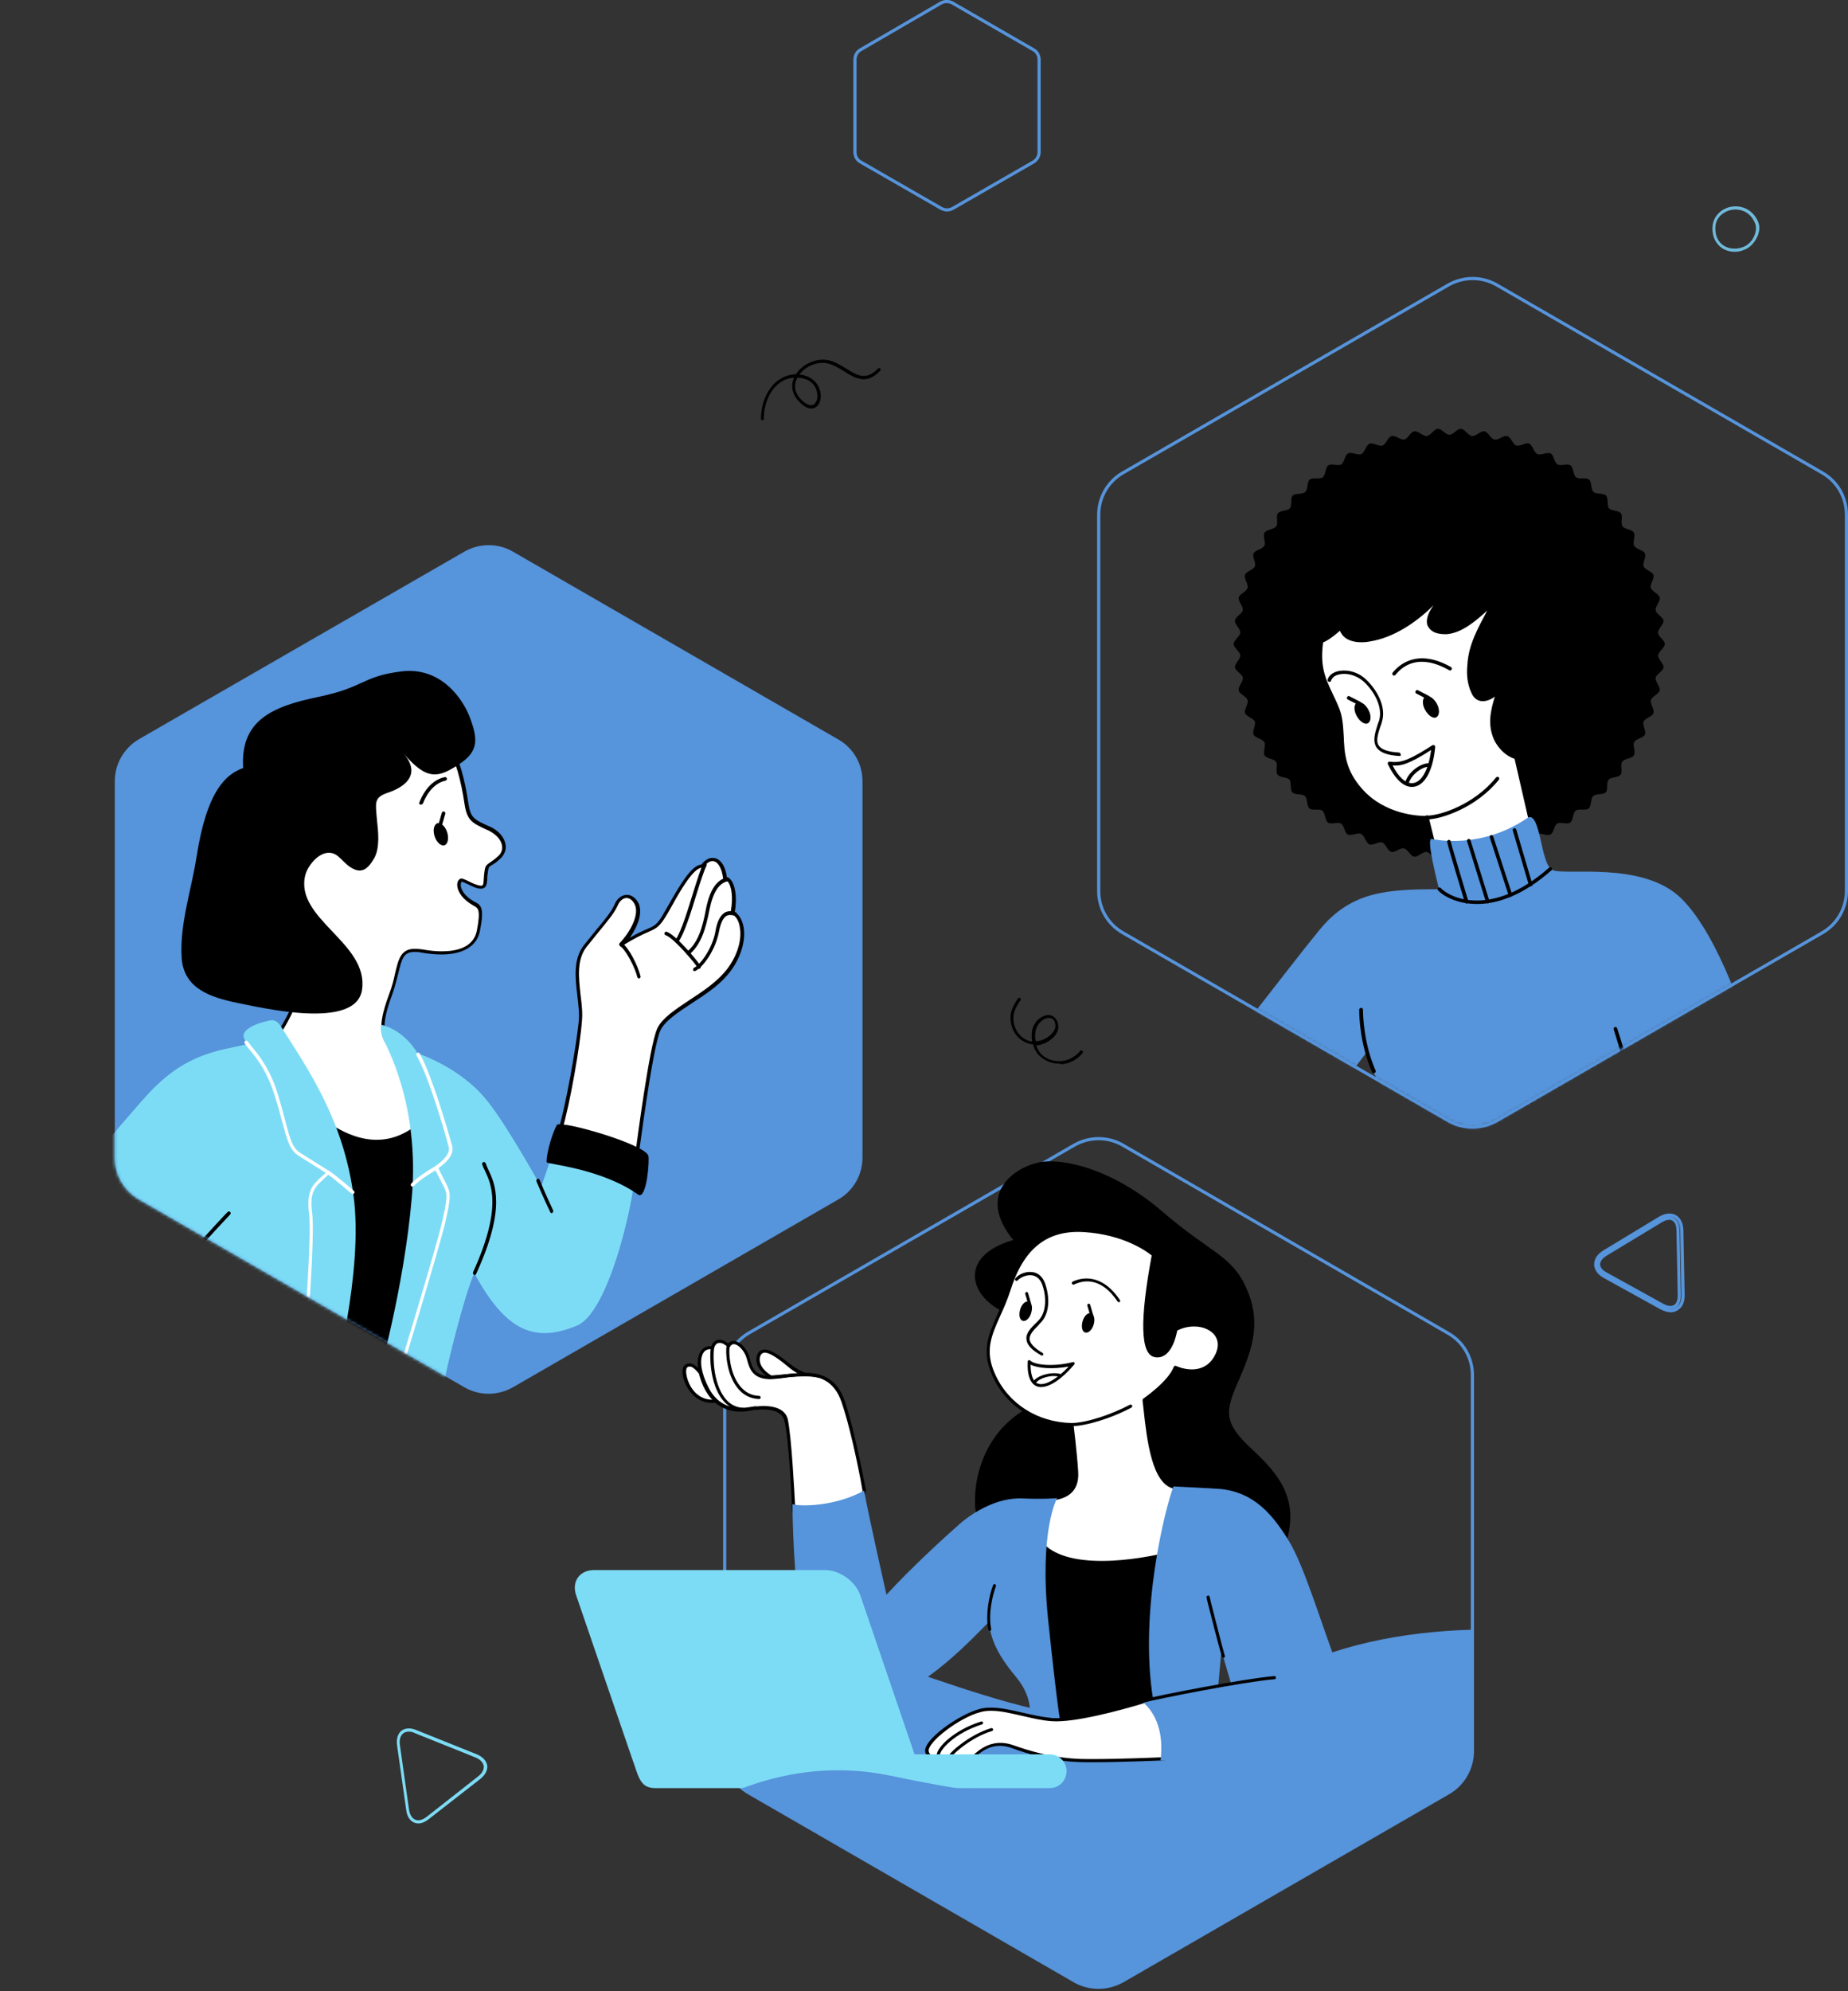 <svg width="586" height="631" viewBox="0 0 586 631" fill="none" xmlns="http://www.w3.org/2000/svg">
<rect x="0" y="0" width="586" height="631" fill="#333333" stroke="none"/>
<g clip-path="url(#clip0_11_8026)">
<path d="M404.6 531.6C365.6 554.3 335.3 545.8 286.7 528.8C267.6 522.1 247.3 522.4 229.8 525.2V555C229.8 560.5 232.7 565.5 237.4 568.2L340.7 627.8C345.4 630.5 351.2 630.5 356 627.8L459.3 568.2C464 565.5 466.9 560.4 466.9 555V516.5C444.8 517.1 422 521.5 404.6 531.6Z" fill="#5694DB"/>
<path d="M229.8 435.8V555C229.8 560.5 232.7 565.5 237.4 568.2L340.7 627.8C345.4 630.5 351.2 630.5 356 627.8L459.3 568.2C464 565.5 466.9 560.4 466.9 555V435.8C466.9 430.3 464 425.3 459.3 422.6L356 362.9C351.3 360.2 345.5 360.2 340.7 362.9L237.4 422.5C232.7 425.3 229.8 430.3 229.8 435.8Z" stroke="#5694DB" stroke-miterlimit="10"/>
<path d="M36.4 247.6V366.9C36.4 372.4 39.3 377.4 44 380.1L147.3 439.7C152 442.4 157.8 442.4 162.6 439.7L265.9 380.1C270.6 377.4 273.5 372.3 273.5 366.9V247.6C273.5 242.1 270.6 237.1 265.9 234.4L162.6 174.8C157.9 172.1 152.1 172.1 147.3 174.8L44 234.3C39.3 237.1 36.4 242.1 36.4 247.6Z" fill="#5694DB"/>
<path d="M335.8 337.1C333.3 337.1 331.1 336.1 329.3 334.3C328.5 333.4 327.9 332.3 327.6 331C326.3 330.9 325.1 330.4 324 329.7C322.1 328.4 320.8 326.2 320.5 323.8C320.1 320.8 321.2 318.9 322.8 316.4C323 316.2 323.3 316.1 323.5 316.3C323.7 316.5 323.8 316.8 323.6 317C322 319.4 321.1 321 321.4 323.7C321.7 325.9 322.8 327.8 324.5 329C325.4 329.6 326.3 330 327.3 330.1C327.1 328.9 327.1 327.6 327.3 326.5C327.8 324.4 329 322.8 331 322C332.2 321.5 333.4 321.6 334.3 322.4C335.3 323.2 335.8 324.7 335.5 326.3C335 328.4 332.6 330.4 330 331.1C329.5 331.2 329.1 331.3 328.6 331.3C328.9 332.3 329.4 333.2 330 333.9C331.6 335.6 333.8 336.4 336.2 336.3C338.7 336.2 340.9 335 342.5 333.1C342.7 332.9 343 332.8 343.2 333C343.4 333.2 343.5 333.5 343.3 333.7C341.6 335.9 339 337.2 336.3 337.3C336.1 337.1 336 337.1 335.8 337.1ZM332.5 322.6C332.2 322.6 331.8 322.7 331.5 322.8C329.5 323.7 328.7 325.4 328.4 326.6C328.2 327.7 328.2 328.9 328.4 330C328.9 330 329.3 329.9 329.8 329.8C332 329.3 334.1 327.5 334.6 325.8C334.8 324.6 334.5 323.5 333.8 322.9C333.4 322.7 333 322.6 332.5 322.6Z" fill="black"/>
<path d="M241.8 133.2C241.5 133.2 241.3 133 241.3 132.7C241.3 128.4 242.9 124.2 245.6 121.5C247.5 119.7 249.8 118.7 252.4 118.6C254.4 115.4 258.7 113.5 262.4 114.1C264.6 114.5 266.5 115.7 268.3 116.8C271.7 118.9 274.6 120.8 278.4 116.8C278.6 116.6 278.9 116.6 279.1 116.8C279.3 117 279.3 117.3 279.1 117.5C274.8 122.1 271.2 119.9 267.7 117.7C265.9 116.6 264.1 115.5 262.1 115.1C259 114.6 255.4 116.1 253.5 118.7C257.5 119.1 259.5 121.6 260.1 124C260.6 126.2 260 128.3 258.6 129.1C257.8 129.6 256 130 253.5 127.4C251.2 125.1 250.6 122.3 251.8 119.7C249.7 119.8 247.8 120.7 246.2 122.2C243.7 124.6 242.2 128.6 242.2 132.6C242.3 132.9 242 133.2 241.8 133.2ZM252.9 119.7C252.9 119.7 252.9 119.8 252.8 119.8C251.6 122.2 252 124.6 254.1 126.7C255.6 128.2 257.1 128.8 258 128.2C259 127.6 259.5 125.9 259 124.2C258.9 123.2 257.8 119.9 252.9 119.7Z" fill="black"/>
<path d="M550.1 79.8C546.6 79.8 543.9 77.6 543.2 74.3C542.6 71.3 543.5 69.3 544.5 68.1C545.9 66.4 548 65.4 550.3 65.4C553.5 65.4 556.2 67.2 557.5 70.3C558.1 71.7 558 73.4 557.2 75.1C556.3 77 554.8 78.6 553 79.2C552.1 79.6 551.1 79.8 550.1 79.8ZM550.3 66.4C548.3 66.4 546.4 67.3 545.2 68.7C544 70.1 543.7 72 544.1 74.1C544.7 77 547 78.8 550.1 78.8C551 78.8 551.9 78.6 552.7 78.3C554.2 77.8 555.6 76.4 556.3 74.7C556.9 73.3 557 71.8 556.5 70.7C555.4 68 553.1 66.4 550.3 66.4Z" fill="#70BADB"/>
<path d="M132.7 577.9C130.7 577.9 129.1 576.3 128.8 573.6L125.9 553.1C125.7 551.4 126 550 126.8 549C127.9 547.7 129.9 547.4 132 548.3L151.2 556C153.1 556.8 154.2 558 154.5 559.5C154.7 561 153.9 562.5 152.3 563.8L136 576.5C134.9 577.4 133.7 577.9 132.7 577.9ZM129.6 548.8C128.7 548.8 128 549.1 127.5 549.7C126.9 550.4 126.6 551.6 126.8 553L129.7 573.5C130 575.6 131.1 576.9 132.6 576.9C133.5 576.9 134.4 576.5 135.3 575.8L151.6 563C152.9 562 153.5 560.8 153.4 559.7C153.2 558.6 152.3 557.6 150.8 557L131.6 549.3C130.9 548.9 130.2 548.8 129.6 548.8Z" fill="#7DDCF5"/>
<path d="M529.8 415.4C528.9 415.4 527.9 415.1 526.9 414.6L508.8 404.6C507 403.6 506 402.2 506 400.7C506 399.2 506.9 397.8 508.7 396.7L526.4 386C527.4 385.4 528.4 385.1 529.4 385.1C531.7 385.1 533.2 387 533.3 389.8L533.7 410.5C533.7 412.1 533.3 413.5 532.4 414.3C531.7 415 530.8 415.4 529.8 415.4ZM529.3 386.1C528.5 386.1 527.7 386.4 526.8 386.9L509.1 397.6C507.7 398.5 506.9 399.6 506.9 400.7C506.9 401.8 507.7 402.9 509.2 403.7L527.3 413.7C529 414.6 530.6 414.6 531.5 413.7C532.2 413 532.5 411.9 532.5 410.6L532.1 389.9C532.1 387.6 531 386.1 529.3 386.1Z" stroke="#5694DB" stroke-miterlimit="10"/>
<path d="M348.4 163.1V282.4C348.4 287.9 351.3 292.9 356 295.6L459.3 355.2C464 357.9 469.8 357.9 474.6 355.2L577.9 295.6C582.6 292.9 585.5 287.8 585.5 282.4V163.1C585.5 157.6 582.6 152.6 577.9 149.9L474.6 90.3C469.9 87.6 464.1 87.6 459.3 90.3L356 149.9C351.3 152.6 348.4 157.7 348.4 163.1Z" stroke="#5694DB" stroke-miterlimit="10"/>
<mask id="mask0_11_8026" style="mask-type:luminance" maskUnits="userSpaceOnUse" x="348" y="88" width="238" height="270">
<path d="M348.4 163.1V282.4C348.4 287.9 351.3 292.9 356 295.6L459.3 355.2C464 357.9 469.8 357.9 474.6 355.2L577.9 295.6C582.6 292.9 585.5 287.8 585.5 282.4V163.1C585.5 157.6 582.6 152.6 577.9 149.9L474.6 90.3C469.9 87.6 464.1 87.6 459.3 90.3L356 149.9C351.3 152.6 348.4 157.7 348.4 163.1Z" fill="white"/>
</mask>
<g mask="url(#mask0_11_8026)">
<path d="M527.9 204.1C527.9 205.3 525.9 206.5 525.8 207.7C525.7 208.9 527.6 210.3 527.5 211.5C527.4 212.7 525.2 213.7 525 214.8C524.8 216 526.5 217.6 526.3 218.8C526 220 523.8 220.7 523.5 221.9C523.2 223.1 524.7 224.8 524.3 226C523.9 227.2 521.6 227.6 521.2 228.7C520.7 229.8 522.1 231.7 521.6 232.8C521.1 233.9 518.8 234.1 518.2 235.2C517.6 236.3 518.8 238.3 518.1 239.4C517.5 240.4 515.1 240.4 514.4 241.4C513.7 242.4 514.6 244.6 513.9 245.5C513.2 246.5 510.8 246.2 510.1 247.1C509.3 248 510 250.3 509.2 251.1C508.4 252 506.1 251.4 505.2 252.3C504.3 253.1 504.7 255.4 503.8 256.2C502.9 257 500.7 256.2 499.7 256.9C498.7 257.6 498.9 260 497.9 260.7C496.9 261.4 494.8 260.4 493.8 261C492.8 261.6 492.7 264 491.6 264.5C490.5 265.1 488.6 263.8 487.4 264.3C486.3 264.8 486 267.1 484.8 267.6C483.7 268 481.8 266.6 480.7 267C479.6 267.4 479 269.7 477.8 270C476.6 270.3 475 268.7 473.8 268.9C472.6 269.2 471.8 271.4 470.6 271.5C469.4 271.7 467.9 269.9 466.7 270C465.5 270.1 464.4 272.2 463.2 272.3C462 272.4 460.7 270.4 459.5 270.4C458.3 270.4 457 272.4 455.8 272.3C454.6 272.2 453.5 270.1 452.3 270C451.1 269.9 449.6 271.7 448.4 271.5C447.2 271.3 446.4 269.1 445.2 268.9C444 268.6 442.3 270.3 441.2 270C440 269.7 439.4 267.4 438.3 267C437.1 266.6 435.3 268.1 434.2 267.6C433.1 267.1 432.7 264.8 431.6 264.3C430.5 263.8 428.5 265 427.4 264.5C426.3 263.9 426.3 261.6 425.2 261C424.2 260.4 422.1 261.4 421.1 260.7C420.1 260 420.3 257.7 419.3 256.9C418.3 256.2 416.1 257 415.2 256.2C414.3 255.4 414.7 253.1 413.8 252.3C412.9 251.5 410.6 252 409.8 251.1C409 250.2 409.6 248 408.9 247.1C408.1 246.2 405.8 246.5 405.1 245.5C404.4 244.5 405.3 242.4 404.6 241.4C403.9 240.4 401.6 240.5 401 239.4C400.4 238.4 401.5 236.3 400.9 235.2C400.3 234.1 398 233.9 397.5 232.8C397 231.7 398.3 229.8 397.9 228.7C397.5 227.6 395.2 227.1 394.8 226C394.4 224.9 396 223.1 395.6 221.9C395.3 220.7 393 220 392.8 218.8C392.5 217.6 394.3 216 394.1 214.8C393.9 213.6 391.8 212.7 391.6 211.5C391.5 210.3 393.4 208.9 393.3 207.7C393.2 206.5 391.2 205.3 391.2 204.1C391.2 202.9 393.2 201.7 393.3 200.5C393.4 199.3 391.5 197.9 391.6 196.7C391.7 195.5 393.9 194.5 394.1 193.4C394.3 192.2 392.6 190.6 392.8 189.4C393.1 188.2 395.3 187.5 395.6 186.3C395.9 185.1 394.4 183.4 394.8 182.2C395.2 181 397.5 180.6 397.9 179.5C398.4 178.4 397 176.5 397.5 175.4C398 174.3 400.3 174.1 400.9 173C401.5 171.9 400.3 169.9 401 168.8C401.6 167.8 404 167.8 404.7 166.8C405.4 165.8 404.5 163.6 405.2 162.7C405.9 161.7 408.3 162 409 161.1C409.8 160.2 409.1 157.9 409.9 157.1C410.7 156.2 413 156.8 413.9 155.9C414.8 155.1 414.4 152.8 415.3 152C416.2 151.2 418.4 152 419.4 151.3C420.4 150.6 420.2 148.2 421.2 147.5C422.2 146.8 424.3 147.8 425.3 147.2C426.3 146.6 426.4 144.2 427.5 143.7C428.6 143.1 430.5 144.4 431.7 143.9C432.8 143.4 433.1 141.1 434.3 140.6C435.4 140.2 437.3 141.6 438.4 141.2C439.5 140.8 440.1 138.5 441.3 138.2C442.5 137.9 444.1 139.5 445.3 139.3C446.5 139 447.3 136.8 448.5 136.7C449.7 136.5 451.2 138.3 452.4 138.2C453.6 138.1 454.7 136 455.9 135.9C457.1 135.8 458.4 137.8 459.6 137.8C460.8 137.8 462.1 135.8 463.3 135.9C464.5 136 465.6 138.1 466.8 138.2C468 138.3 469.5 136.5 470.7 136.7C471.9 136.9 472.7 139.1 473.9 139.3C475.1 139.6 476.8 137.9 477.9 138.2C479.1 138.5 479.7 140.8 480.8 141.2C482 141.6 483.8 140.1 484.9 140.6C486 141.1 486.4 143.4 487.5 143.9C488.6 144.4 490.6 143.2 491.7 143.7C492.8 144.3 492.8 146.6 493.9 147.2C494.9 147.8 497 146.8 498 147.5C499 148.2 498.8 150.5 499.8 151.3C500.8 152 503 151.2 503.9 152C504.8 152.8 504.4 155.1 505.3 155.9C506.2 156.7 508.5 156.2 509.3 157.1C510.1 158 509.5 160.2 510.2 161.1C511 162 513.3 161.7 514 162.7C514.7 163.7 513.8 165.8 514.5 166.8C515.2 167.8 517.5 167.7 518.1 168.8C518.7 169.8 517.6 171.9 518.2 173C518.8 174.1 521.1 174.3 521.6 175.4C522.1 176.5 520.8 178.4 521.2 179.5C521.6 180.6 523.9 181.1 524.3 182.2C524.7 183.3 523.1 185.1 523.5 186.3C523.8 187.5 526.1 188.2 526.3 189.4C526.6 190.6 524.8 192.2 525 193.4C525.2 194.6 527.3 195.5 527.5 196.7C527.6 197.9 525.7 199.3 525.8 200.5C525.8 201.8 527.9 202.9 527.9 204.1Z" fill="black"/>
<path d="M419.2 201.7C417.3 213 420.7 216.3 424 224.2C427.3 232.1 422.7 240.5 431.6 250.4C439.9 259.6 452.4 259.1 452.4 259.1L455.9 273.5L486.5 265.6L479.8 236.7C479.8 236.7 486.1 233.3 484.2 221C482.3 208.7 482.1 178.3 452.3 182.9C422.5 187.3 421.9 192.7 419.2 201.7Z" fill="white"/>
<path d="M455.9 274C455.8 274 455.7 274 455.6 273.9C455.5 273.8 455.4 273.7 455.3 273.5L451.9 259.6C449.7 259.6 438.7 259.2 431.1 250.8C425.4 244.4 425.1 238.6 424.9 233.4C424.8 230.3 424.6 227.4 423.4 224.5C422.8 223 422.1 221.6 421.5 220.3C419 215 417 210.9 418.6 201.7L418.9 200.7C421.5 192 423.1 186.7 452.2 182.2C454.2 181.9 456.2 181.7 458.1 181.7C480 181.7 482.7 203.5 484.2 216.5C484.4 218.1 484.6 219.5 484.8 220.8C486.5 231.7 481.9 235.9 480.5 236.9L487.1 265.4C487.2 265.7 487 266 486.7 266.1L456 274H455.9ZM452.4 258.4C452.7 258.4 452.9 258.6 453 258.8L456.4 272.6L485.9 265L479.4 236.7C479.3 236.4 479.5 236.2 479.7 236.1C479.8 236.1 485.6 232.7 483.8 221C483.6 219.7 483.4 218.3 483.2 216.7C481.7 204 479.1 182.9 458.2 182.9C456.4 182.9 454.5 183.1 452.5 183.4C424.1 187.8 422.6 192.8 420.1 201.1L419.8 202C418.3 210.8 420.1 214.6 422.6 219.9C423.2 221.2 423.9 222.6 424.5 224.1C425.8 227.1 425.9 230.2 426.1 233.4C426.3 238.6 426.6 244.1 432 250.1C439.2 258.2 449.9 258.6 451.9 258.6C452.5 258.5 452.3 258.4 452.4 258.4Z" fill="black"/>
<path d="M491.3 210.4C490.3 204.1 489 198.2 485.7 192.6C483.7 189.1 481.9 185.6 478.5 183.3C469 176.8 456.2 177.2 445.4 179.5C436.8 181.3 427.2 184.3 420.6 190.3C418.4 192.3 409.4 201.2 415.2 203.8C418.6 205.3 422.3 202.1 424.9 199.9C425 200.2 425.2 200.6 425.5 201C427.2 203.6 431.5 203.9 434.4 203.3C441.9 202.1 449.1 197.3 454.6 191.8C453.4 193.5 452 195.8 452.6 198.1C453.8 200.7 456.3 201 458.6 201C463.5 200.7 468.1 196.7 471.6 193.5C468.7 199 465.6 204.4 465.3 210.8C465 213.7 465.3 216.8 466.5 219.4C467.9 222.9 471.1 222.9 474 220.8C472.6 225.4 471.7 229.7 473.7 234.3C474.9 237 478.7 241.7 484 240.7C488.2 239.9 489 230 490.5 226.6C493.3 220.2 492.5 217.4 491.3 210.4Z" fill="black"/>
<path d="M443.8 239.6C440 239.4 437.6 238.5 436.5 236.9C435.2 234.9 436 232.3 436.8 229.8C437 229.3 437.1 228.8 437.3 228.4C438.6 224.1 435.7 219 432.4 216C429.8 213.7 426.6 213.2 424.4 213.8C423.2 214.1 422.4 214.8 422.1 215.7C422 216 421.7 216.2 421.4 216.1C421.1 216 420.9 215.7 421 215.4C421.3 214.2 422.5 213.2 424 212.8C426.4 212.1 430.2 212.6 433 215.2C436.6 218.5 439.7 224 438.2 228.8C438.1 229.3 437.9 229.8 437.7 230.3C437 232.5 436.2 234.8 437.2 236.3C438.1 237.6 440.2 238.3 443.6 238.5C443.9 238.5 444.2 238.8 444.1 239.1C444.4 239.3 444.1 239.6 443.8 239.6Z" fill="black"/>
<path d="M442.1 214.1C442 214.1 441.8 214.1 441.7 214C441.5 213.8 441.4 213.4 441.6 213.2C443.6 210.7 449.4 205.4 460.1 211.4C460.4 211.6 460.5 211.9 460.3 212.2C460.1 212.5 459.8 212.6 459.5 212.4C450 207 444.8 211 442.5 213.9C442.4 214 442.2 214.1 442.1 214.1Z" fill="black"/>
<path d="M455.6 223C456.6 224.8 456.5 226.7 455.5 227.3C454.5 227.9 452.9 226.8 451.9 225C450.9 223.2 451 221.3 452 220.7C453 220.2 454.6 221.2 455.6 223Z" fill="black"/>
<path d="M452.7 221.6C452.6 221.6 452.5 221.6 452.4 221.5L449.1 219.8C448.8 219.7 448.7 219.3 448.9 219C449.1 218.7 449.4 218.6 449.7 218.8L453 220.5C453.3 220.6 453.4 221 453.2 221.3C453.1 221.5 452.9 221.6 452.7 221.6Z" fill="black"/>
<path d="M433.9 224.9C434.9 226.7 434.8 228.6 433.8 229.2C432.8 229.8 431.2 228.7 430.2 226.9C429.2 225.1 429.3 223.2 430.3 222.6C431.3 222.1 432.9 223.1 433.9 224.9Z" fill="black"/>
<path d="M431 223.5C430.9 223.5 430.8 223.5 430.7 223.4L427.4 221.7C427.1 221.6 427 221.2 427.2 220.9C427.3 220.6 427.7 220.5 428 220.7L431.3 222.4C431.6 222.5 431.7 222.9 431.5 223.2C431.4 223.4 431.2 223.5 431 223.5Z" fill="black"/>
<path d="M447.7 249.4C445 249.4 442.3 246.8 440.1 242.2C440 242 440 241.8 440.2 241.6C440.3 241.4 440.5 241.3 440.7 241.4C441.3 241.5 441.9 241.5 442.5 241.5C444.7 241.5 447.4 240.6 454.2 236.2C454.4 236.1 454.6 236.1 454.8 236.2C455 236.3 455.1 236.5 455.1 236.7C454.4 244.5 451.6 249.4 447.7 249.4ZM441.6 242.6C443.4 246.2 445.6 248.2 447.7 248.2C450.7 248.2 453 244.1 453.8 237.7C446.6 242.3 444.2 242.8 441.6 242.6Z" fill="black"/>
<path d="M446.1 248.9C446.1 248.9 446 248.9 445.9 248.9C445.6 248.8 445.4 248.5 445.5 248.2C446.5 244.5 450.7 241.7 453.4 241.9C453.7 241.9 454 242.2 453.9 242.5C453.9 242.8 453.6 243.1 453.3 243C451 242.9 447.5 245.4 446.6 248.5C446.6 248.7 446.4 248.9 446.1 248.9Z" fill="black"/>
<path d="M376.8 346.8C382.3 341.5 408.4 306.9 418.5 294.6C428.7 282.2 440.4 281.9 456.3 281.8C452.4 266.1 453.4 265.7 454.2 265.9C455 266.1 469.9 269.3 484.7 259C488.6 257.9 488.5 273.7 492.2 275.7C496 277.7 521 272.6 533.3 284.9C545.7 297.3 554.3 326.5 554.3 326.5C547.6 337.3 501.9 371.2 444.5 355.6C443.4 350.8 435.6 343.2 433.2 333.7C423.5 346.4 416.6 355.7 416.6 355.7C416.6 355.7 386.1 353.7 376.8 346.8Z" fill="#5694DB"/>
<path d="M468.4 286.5C462.1 286.5 457.7 284 456 282.2C455.8 282 455.8 281.6 456 281.4C456.2 281.2 456.6 281.2 456.8 281.4C460 284.8 473.3 290.8 491.2 275C491.4 274.8 491.8 274.8 492 275C492.2 275.2 492.2 275.6 492 275.8C482.7 284 474.6 286.5 468.4 286.5Z" fill="black"/>
<path d="M465.1 286.4C464.9 286.4 464.6 286.2 464.5 286C464.3 285.3 459.4 269.2 458.9 266.9C458.8 266.6 459 266.3 459.3 266.2C459.6 266.1 459.9 266.3 460 266.6C460.5 268.8 465.6 285.5 465.6 285.6C465.7 285.9 465.5 286.2 465.2 286.3C465.2 286.4 465.1 286.4 465.1 286.4Z" fill="black"/>
<path d="M471.8 286.3C471.6 286.3 471.3 286.1 471.2 285.9L465.2 266.6C465.1 266.3 465.3 266 465.6 265.9C465.9 265.8 466.2 266 466.3 266.3L472.3 285.6C472.4 285.9 472.2 286.2 471.9 286.3C472 286.3 471.9 286.3 471.8 286.3Z" fill="black"/>
<path d="M478.9 284.2C478.7 284.2 478.4 284 478.4 283.8L472.4 265.4C472.3 265.1 472.5 264.8 472.8 264.7C473.1 264.6 473.4 264.8 473.5 265.1L479.5 283.5C479.6 283.8 479.4 284.1 479.1 284.2C479.1 284.2 479 284.2 478.9 284.2Z" fill="black"/>
<path d="M485.4 280.9C485.2 280.9 484.9 280.7 484.8 280.5L479.7 263.2C479.6 262.9 479.8 262.6 480.1 262.5C480.4 262.4 480.7 262.6 480.8 262.9L485.9 280.2C486 280.5 485.8 280.8 485.5 280.9C485.5 280.9 485.5 280.9 485.4 280.9Z" fill="black"/>
<path d="M452.5 259.7C452.4 259.7 452.4 259.7 452.3 259.7C452 259.7 451.7 259.4 451.7 259.1C451.7 258.8 451.9 258.5 452.3 258.5C456.4 258.6 467.4 255.1 474.4 246.4C474.6 246.2 475 246.1 475.2 246.3C475.4 246.5 475.5 246.9 475.3 247.1C468.2 256 456.9 259.7 452.5 259.7Z" fill="black"/>
<path d="M435.6 340.1C435.4 340.1 435.2 340 435.1 339.8C431.3 331.1 431 322.5 431 320C431 319.7 431.3 319.4 431.6 319.4C431.9 319.4 432.2 319.7 432.2 320C432.2 321.7 432.4 330.6 436.2 339.3C436.3 339.6 436.2 339.9 435.9 340.1C435.8 340.1 435.7 340.1 435.6 340.1Z" fill="black"/>
<path d="M519.6 351C519.4 351 519.1 350.8 519 350.6C518.9 350.4 513.8 332.9 511.7 326.2C511.6 325.9 511.8 325.6 512.1 325.5C512.4 325.4 512.7 325.6 512.8 325.9C515 332.6 520.1 350.1 520.2 350.3C520.3 350.6 520.1 350.9 519.8 351C519.7 351 519.6 351 519.6 351Z" fill="black"/>
</g>
<path d="M271.1 18.9V48.2C271.1 49.5 271.8 50.8 273 51.4L298.4 66C299.6 66.7 301 66.7 302.2 66L327.6 51.4C328.8 50.7 329.5 49.5 329.5 48.2V18.9C329.5 17.6 328.8 16.3 327.6 15.7L302.1 1C300.9 0.3 299.5 0.3 298.3 1L273 15.7C271.8 16.3 271.1 17.6 271.1 18.9Z" stroke="#5694DB" stroke-miterlimit="10"/>
<path d="M318.2 415.8C306.7 410.2 304.5 397.8 321.3 393C309.5 378.5 321.4 370.1 329.4 368.4C337.4 366.8 353.3 370.8 368.6 384C383.9 397.2 390.6 397.8 395.2 408.2C399.8 418.5 397.6 426.5 393 437C388.4 447.4 387.8 450.7 396.8 459.1C405.8 467.5 413.1 475.9 406.8 491.8C400.6 507.7 325.9 501.8 322.4 491C318.9 480.1 327.3 440.4 327.3 440.4L318.2 415.8Z" fill="black"/>
<path d="M309.7 480.8C307.9 473.1 310 455.3 325.4 446.5C336.7 440.1 342.6 449.1 342.6 449.1L344.4 478.8C344.4 478.8 313.5 480.9 309.7 480.8Z" fill="black"/>
<path d="M222.8 436.2C221.4 434.3 219.4 431.7 217.5 433.1C215.6 434.5 218.6 445.5 227.1 444.1C225 440.8 222.8 436.2 222.8 436.2Z" fill="white"/>
<path d="M225.7 444.6C220.9 444.6 218 440.7 216.9 437.4C216.3 435.7 216.1 433.4 217.2 432.6C217.6 432.3 218.1 432.1 218.6 432.1C220.3 432.1 221.8 433.9 223.2 435.8C223.3 435.9 225.4 440.5 227.6 443.7C227.7 443.8 227.7 444 227.6 444.2C227.5 444.4 227.4 444.5 227.2 444.5C226.7 444.6 226.2 444.6 225.7 444.6ZM218.7 433.1C218.4 433.1 218.1 433.2 217.9 433.4C217.5 433.7 217.4 435.1 218 437.1C219 440.3 221.6 443.6 225.8 443.6C226 443.6 226.2 443.6 226.4 443.6C224.4 440.4 222.5 436.4 222.5 436.3C221.7 435.5 220.1 433.1 218.7 433.1Z" fill="black"/>
<path d="M246.8 437.4C242.2 435.9 239.2 432.2 240.7 429.3C242.2 426.3 247.1 430.3 250.5 433C253.9 435.7 257.1 436.3 257.1 436.3C257.1 436.3 252.1 438.7 246.8 437.4Z" fill="white"/>
<path d="M250.1 438.3C248.9 438.3 247.8 438.2 246.7 437.9C243.6 436.9 241.1 434.9 240.2 432.7C239.7 431.4 239.7 430.1 240.3 429C240.7 428.1 241.5 427.7 242.5 427.7C244.8 427.7 248.1 430.4 250.8 432.5C254.1 435.1 257.3 435.7 257.3 435.7C257.5 435.7 257.7 435.9 257.7 436.1C257.7 436.3 257.6 436.5 257.4 436.6C257.3 436.7 254.1 438.3 250.1 438.3ZM242.5 428.7C241.9 428.7 241.5 429 241.2 429.5C240.8 430.4 240.8 431.3 241.2 432.4C242 434.3 244.2 436.1 247 437C248 437.2 249 437.4 250.1 437.4C252.4 437.4 254.4 436.8 255.6 436.4C254.3 436 252.3 435.1 250.2 433.4C247.7 431.3 244.4 428.7 242.5 428.7Z" fill="black"/>
<path d="M251.7 479C251.3 471 250.4 455.1 249.2 450.1C247.9 445 240 446.5 239.4 446.3C238.9 446.1 229 449.9 224.1 440C219.2 430.1 223.1 426.4 225.9 427.4C226.9 424.1 229.6 425.1 231.1 426.7C232.5 423.9 236.4 426.8 237.3 430.5C238.3 434.2 239.2 437.4 246.8 436.5C254.4 435.5 263.8 433.4 267.4 444.4C271.1 455.4 274 472.5 274 472.5C274 472.5 272.5 483.2 251.7 479Z" fill="white"/>
<path d="M260.4 480.5C257.8 480.5 254.8 480.2 251.6 479.5C251.4 479.5 251.2 479.3 251.2 479C251 473.6 250.1 455.6 248.7 450.2C248.1 447.9 245.8 446.7 241.9 446.7C241.3 446.7 240.7 446.7 240.3 446.8C239.8 446.8 239.5 446.8 239.4 446.8C239.3 446.8 239.1 446.9 238.8 446.9C238 447.1 236.5 447.4 234.8 447.4C229.8 447.4 226 444.9 223.6 440.2C220.2 433.3 221.2 429.9 222.1 428.4C222.9 427.1 224.2 426.5 225.5 426.7C226.2 424.9 227.4 424.6 228.1 424.6C229 424.6 230 425 230.9 425.8C231.3 425.3 231.9 425 232.6 425C234.6 425 237 427.5 237.7 430.3C238.5 433.4 239.2 436.1 244.3 436.1C245 436.1 245.8 436 246.7 435.9C247.3 435.8 247.8 435.8 248.4 435.7C250.6 435.4 252.9 435.1 255.2 435.1C259.3 435.1 265.2 436 267.9 444.1C271.5 455 274.5 472.1 274.6 472.3C274.6 472.3 274.6 472.4 274.6 472.5C274.5 472.5 273.3 480.5 260.4 480.5ZM252.2 478.6C255.2 479.2 258 479.5 260.4 479.5C271.8 479.5 273.4 473.1 273.5 472.4C273.3 471.1 270.4 454.9 266.9 444.5C264.4 437.1 259.3 436.1 255.2 436.1C253 436.1 250.7 436.4 248.5 436.7C247.9 436.8 247.4 436.9 246.8 436.9C245.9 437 245 437.1 244.3 437.1C238.5 437.1 237.6 433.6 236.8 430.6C236.1 428 234 426 232.7 426C232.2 426 231.8 426.3 231.5 426.8C231.4 427 231.3 427.1 231.1 427.1C230.9 427.1 230.8 427.1 230.7 426.9C229.9 426.1 229 425.6 228.2 425.6C227.3 425.6 226.7 426.2 226.4 427.4C226.4 427.5 226.3 427.6 226.1 427.7C226 427.8 225.8 427.8 225.7 427.7C224.7 427.4 223.6 427.8 223 428.8C222.4 429.8 221.3 432.9 224.6 439.6C226.8 444 230.2 446.2 234.9 446.2C236.5 446.2 237.9 445.9 238.7 445.8C239.1 445.7 239.3 445.7 239.5 445.7C239.6 445.7 239.7 445.7 239.7 445.7C239.9 445.7 240.1 445.7 240.3 445.7C240.7 445.7 241.3 445.6 242 445.6C246.4 445.6 249.1 447 249.8 449.8C251 455.4 251.9 472.8 252.2 478.6Z" fill="black"/>
<path d="M227.9 445.3C227.8 445.3 227.7 445.3 227.6 445.2C224.5 442.8 222.5 439.3 221.5 434.7C221.4 434.4 221.6 434.2 221.9 434.1C222.2 434 222.4 434.2 222.5 434.5C223.4 438.9 225.3 442.2 228.2 444.5C228.4 444.7 228.5 445 228.3 445.2C228.2 445.2 228.1 445.3 227.9 445.3Z" fill="black"/>
<path d="M240.7 443.4C237.9 443.3 235.6 442.1 233.8 439.8C230.4 435.5 230 428.6 230.4 426.5C230.5 426.2 230.7 426 231 426.1C231.3 426.2 231.4 426.4 231.4 426.7C231 428.7 231.4 435.2 234.6 439.2C236.2 441.2 238.2 442.3 240.7 442.4C241 442.4 241.2 442.6 241.2 442.9C241.2 443.2 241 443.4 240.7 443.4Z" fill="black"/>
<path d="M235.5 447.1C235.4 447.1 235.4 447.1 235.5 447.1C232.8 446.9 230.7 445.7 229 443.5C225 438.3 225 429.3 225.4 427.3C225.4 427 225.7 426.8 226 426.9C226.3 426.9 226.5 427.2 226.4 427.5C226.1 429.5 226 438 229.8 443C231.3 445 233.2 446 235.6 446.2C235.9 446.2 236.1 446.5 236.1 446.7C235.9 446.9 235.7 447.1 235.5 447.1Z" fill="black"/>
<path d="M329.5 488C334 490 347 494.6 370.6 488.7C369.8 505 368.2 539.3 368.2 539.3C368.2 539.3 348.5 550.4 335.4 545.8C331.7 539.6 329.5 488 329.5 488Z" fill="black"/>
<path d="M333.5 475.1C337.4 474.6 341.7 473.1 341.3 466.5C340.9 460 339.8 451.4 339.8 451.4C329.6 451.3 319.6 446 315 435.5C310.4 425.1 316.5 419.6 319.9 408.8C323.3 397.9 329.7 389 343.9 389.9C358.1 390.8 365.7 397.6 365.7 397.6C363.3 410.4 360.8 428.4 366.1 429.5C371.4 430.6 372.7 421.2 372.7 421.2C380.7 417.3 389.1 422.1 385.9 429.1C382 437.6 372.6 433.3 372.6 433.3C370.7 438.2 362.7 443.6 362.7 443.6C363.9 453.6 365.1 470.3 372.7 471.2C369.6 487.1 368 492.9 368 492.9C368 492.9 340.7 499.5 330.8 489.8C331.2 486.5 333.5 475.1 333.5 475.1Z" fill="white"/>
<path d="M349.4 495.7C340.5 495.7 334.2 493.9 330.5 490.2C330.4 490.1 330.3 489.9 330.4 489.8C330.8 486.4 333 475.4 333.1 475C333.1 474.8 333.3 474.6 333.5 474.6C337.3 474.1 341.2 472.7 340.8 466.6C340.5 461 339.6 453.8 339.4 452C328.3 451.7 318.8 445.5 314.6 435.8C311.2 428.1 313.4 423.1 316.2 416.8C317.3 414.3 318.5 411.7 319.4 408.7C323.7 394.9 331.7 388.7 343.9 389.5C358.2 390.5 365.7 397.1 366 397.4C366.1 397.5 366.2 397.7 366.2 397.9C362.5 417 362.5 428.5 366.2 429.2C366.4 429.3 366.7 429.3 366.9 429.3C371 429.3 372.2 421.4 372.2 421.4C372.2 421.2 372.3 421.1 372.5 421C374.5 420 376.6 419.5 378.6 419.5C381.9 419.5 384.8 420.8 386.2 423.1C387.4 424.9 387.4 427.2 386.4 429.5C384.3 434.1 380.6 435.1 377.9 435.1C375.7 435.1 373.8 434.5 372.9 434.1C370.9 438.5 364.6 443 363.3 444C363.4 444.8 363.5 445.6 363.6 446.4C364.7 456.4 366.3 470.1 372.9 470.9C373 470.9 373.2 471 373.2 471.1C373.3 471.2 373.3 471.4 373.3 471.5C370.2 487.2 368.6 493.1 368.5 493.2C368.5 493.4 368.3 493.5 368.1 493.6C368.1 493.5 358.9 495.7 349.4 495.7ZM331.4 489.7C334.9 493 341 494.7 349.4 494.7C357.9 494.7 366 492.9 367.6 492.6C368 491.3 369.5 485.2 372.2 471.8C365.3 470.3 363.7 456.6 362.6 446.5C362.5 445.6 362.4 444.7 362.3 443.8C362.3 443.6 362.4 443.4 362.5 443.3C362.6 443.2 370.4 437.9 372.2 433.2C372.2 433.1 372.4 433 372.5 432.9C372.6 432.8 372.8 432.9 372.9 432.9C372.9 432.9 375.2 434 377.9 434C381.4 434 384 432.3 385.5 429C386.4 427 386.4 425.1 385.4 423.5C384.2 421.6 381.6 420.4 378.7 420.4C376.9 420.4 375 420.8 373.3 421.7C373 423.2 371.6 430.2 367 430.2C366.7 430.2 366.4 430.2 366.1 430.1C361.6 429.2 361.4 418.4 365.2 397.9C363.9 396.8 356.5 391.3 343.9 390.5C332.1 389.7 324.6 395.6 320.4 409C319.4 412.1 318.2 414.8 317.1 417.2C314.4 423.3 312.2 428.1 315.5 435.4C319.7 444.9 329 450.8 339.9 451C340.1 451 340.4 451.2 340.4 451.4C340.4 451.5 341.5 460 341.9 466.5C342.3 473.3 337.7 475 334 475.5C333.6 477.4 331.8 486.5 331.4 489.7Z" fill="black"/>
<path d="M330.3 429.6C330.2 429.6 330.1 429.6 330.1 429.5C327.2 427.9 325.7 426.3 325.5 424.6C325.2 422.5 326.9 420.9 328.5 419.3C328.8 419 329.1 418.7 329.4 418.4C332 415.6 331.8 410.5 330.4 406.9C329.8 405.4 328.8 404.5 327.4 404.2C325.6 403.9 323.6 404.8 322.7 405.8C322.5 406 322.2 406 322 405.8C321.8 405.6 321.8 405.3 322 405.1C323.1 403.8 325.4 402.8 327.6 403.2C328.8 403.4 330.4 404.2 331.3 406.5C332.8 410.5 333.1 415.9 330.1 419.1C329.8 419.4 329.5 419.7 329.2 420.1C327.8 421.5 326.3 423 326.5 424.6C326.7 425.9 328.1 427.3 330.6 428.8C330.8 428.9 330.9 429.2 330.8 429.5C330.6 429.5 330.5 429.6 330.3 429.6Z" fill="black"/>
<path d="M354.8 412.7C354.6 412.7 354.5 412.6 354.4 412.5C349.1 404.6 343.5 405.7 340.6 407.1C340.4 407.2 340.1 407.1 339.9 406.9C339.8 406.7 339.9 406.4 340.1 406.2C342.6 405 349.2 403.2 355.1 412C355.3 412.2 355.2 412.5 355 412.7C355 412.7 354.9 412.7 354.8 412.7Z" fill="black"/>
<path d="M346.8 419.8C346.3 421.5 345.1 422.6 344.1 422.3C343.1 422 342.8 420.4 343.3 418.7C343.8 417 345 415.9 346 416.2C346.9 416.5 347.3 418.1 346.8 419.8Z" fill="black"/>
<path d="M346.2 417.3C346 417.3 345.8 417.2 345.7 416.9L344.8 413.8C344.7 413.5 344.9 413.3 345.1 413.2C345.4 413.1 345.6 413.3 345.7 413.5L346.6 416.6C346.7 416.9 346.5 417.1 346.3 417.2C346.3 417.3 346.3 417.3 346.2 417.3Z" fill="black"/>
<path d="M327 416.1C326.5 417.8 325.3 418.9 324.3 418.6C323.3 418.3 323 416.7 323.5 415C324 413.3 325.2 412.2 326.2 412.5C327.2 412.8 327.5 414.4 327 416.1Z" fill="black"/>
<path d="M326.5 413.6C326.3 413.6 326.1 413.5 326 413.2L325.1 410.1C325 409.8 325.2 409.6 325.4 409.5C325.7 409.4 325.9 409.6 326 409.8L326.9 412.9C327 413.2 326.8 413.4 326.6 413.5C326.5 413.6 326.5 413.6 326.5 413.6Z" fill="black"/>
<path d="M330.1 439.6C329 439.6 328.2 439.2 327.5 438.5C326.3 437.2 325.7 434.9 325.9 431.5C325.9 431.3 326 431.1 326.2 431.1C326.4 431 326.6 431.1 326.7 431.2C327.4 431.9 329.5 432.6 333.1 432.6C335.3 432.6 337.8 432.3 340.2 431.7C340.4 431.6 340.6 431.7 340.7 431.9C340.8 432.1 340.8 432.3 340.6 432.5C336.7 437.1 332.9 439.6 330.1 439.6ZM326.8 432.5C326.8 435.1 327.3 436.9 328.2 437.9C330.1 439.9 334.3 437.9 338.9 433.1C334 434 329.2 433.7 326.8 432.5Z" fill="black"/>
<path d="M328 438.7C327.9 438.7 327.8 438.7 327.8 438.6C327.6 438.5 327.5 438.2 327.6 437.9C328.8 435.9 333.6 434.6 336.4 435.5C336.7 435.6 336.8 435.9 336.7 436.1C336.6 436.4 336.3 436.5 336.1 436.4C333.5 435.5 329.4 436.8 328.5 438.3C328.3 438.6 328.2 438.7 328 438.7Z" fill="black"/>
<path d="M339.6 452C339.3 452 339 451.8 339 451.5C339 451.2 339.2 451 339.5 451C339.5 451 339.5 451 339.6 451C344.7 451 352.8 448.1 358.3 445.2C358.5 445.1 358.8 445.2 359 445.4C359.1 445.6 359 445.9 358.8 446.1C353.2 449.1 344.8 452 339.6 452Z" fill="black"/>
<path d="M251.3 476.7C253.6 477.5 264.9 477.5 274 472.4C275.5 480.7 281.1 505.4 281.1 505.4C288.8 497 299.6 487.1 304.4 482.9C309.3 478.7 316.7 474.6 324.1 474.9C331.4 475.2 335.2 474.8 335.2 474.8C335.2 474.8 329.4 485.1 332.4 513.7C335.4 542.3 336.3 546.1 336.3 546.1L326.3 545.2C326.3 545.2 328.3 538.8 322.2 531.5C316.1 524.2 314.3 519.6 313.5 514.1C307 520.7 289.6 539.2 275.1 539.3C260.6 539.4 255.4 526.4 253.4 510.1C251.3 493.8 251.3 476.7 251.3 476.7Z" fill="#5694DB"/>
<path d="M363.1 539.1C359 540.3 341.5 545.5 333.5 545C325.5 544.5 317.2 540.5 310.7 542.2C304.2 543.8 293 552 293.8 555.3C294.4 557.8 297.4 556.5 297.4 556.5C298.5 558.8 300.7 557.6 300.7 557.6C301.8 559.9 306.8 558.6 309.8 556C312.8 553.4 316.4 552.1 321.1 553.7C325.7 555.3 332.9 557.6 341.3 558C349.7 558.4 369.5 557.5 369.5 557.5C369.5 557.5 372.5 545.6 363.1 539.1Z" fill="white"/>
<path d="M303.1 559.2C301.7 559.2 300.9 558.7 300.5 558.1C300.2 558.2 299.8 558.3 299.4 558.3C298.7 558.3 297.8 558.1 297.2 557C296.8 557.1 296.3 557.2 295.8 557.2C294.5 557.2 293.7 556.5 293.4 555.3C292.5 551.4 304.4 543.2 310.7 541.6C311.8 541.3 313 541.2 314.3 541.2C317.4 541.2 320.8 542 324.3 542.8C327.4 543.5 330.5 544.2 333.6 544.5C340.6 545 355.2 541 363 538.6C363.1 538.6 363.3 538.6 363.4 538.7C372.9 545.3 370 557.4 370 557.5C369.9 557.7 369.8 557.9 369.5 557.9C369.4 557.9 356.1 558.5 346.7 558.5C344.5 558.5 342.6 558.5 341.2 558.4C333 558 326 555.9 320.8 554C316.9 552.6 313.4 553.3 310 556.2C308.1 557.9 305.3 559.2 303.1 559.2ZM300.7 557C300.8 557 300.8 557 300.9 557C301 557 301.1 557.1 301.2 557.3C301.5 558 302.5 558.2 303.1 558.2C305 558.2 307.6 557.1 309.5 555.5C313.1 552.4 317 551.6 321.3 553.1C326.4 554.9 333.3 557 341.4 557.4C342.8 557.5 344.6 557.5 346.9 557.5C355.3 557.5 367 557 369.2 556.9C369.6 554.9 371 545.3 363.1 539.7C355.2 542.1 340.7 546 333.6 545.5C330.4 545.3 327.2 544.5 324.1 543.8C320.6 543 317.3 542.2 314.3 542.2C313.1 542.2 312 542.3 311 542.6C304.4 544.2 293.8 552.3 294.5 555.1C294.7 555.9 295.1 556.2 295.9 556.2C296.6 556.2 297.4 555.9 297.4 555.9C297.6 555.8 297.9 555.9 298.1 556.1C298.5 556.9 299 557.2 299.6 557.2C300.2 557.2 300.6 556.9 300.6 556.9C300.6 557 300.6 557 300.7 557Z" fill="black"/>
<path d="M424.6 529.5C418.6 513.5 413.5 496.1 408.6 488.2C403.7 480.3 397.9 473 387 471.9C379.1 471.4 372.1 471.1 372.1 471.1C369.5 477.9 361.2 510.7 365.6 538.3C363.7 538.3 362.3 539.4 362.3 539.4C366.6 542.9 369.1 549.3 368 557.9C386.9 559.4 406.8 556.4 413.3 554.8C419.9 553.1 430.6 545.5 424.6 529.5ZM386.3 534.5L387.3 523.1L390.4 533.7L386.3 534.5Z" fill="#5694DB"/>
<path d="M244 437C243.7 437 243.5 436.8 243.5 436.5C243.5 436.2 243.7 436 244 436C244.9 435.9 246.1 435.8 247.3 435.7C251.4 435.3 256.5 434.8 259.6 435.6C259.9 435.7 260 435.9 260 436.2C259.9 436.5 259.7 436.6 259.4 436.6C256.5 435.9 251.5 436.3 247.5 436.7C246.1 436.8 245 437 244 437C244.1 437 244.1 437 244 437Z" fill="black"/>
<path d="M313.9 516.9C313.7 516.9 313.5 516.7 313.4 516.5C312.5 512 313.5 506.1 314.9 502.4C315 502.1 315.3 502 315.5 502.1C315.8 502.2 315.9 502.5 315.8 502.7C314.8 505.4 313.3 511.3 314.3 516.3C314.4 516.5 314.2 516.8 313.9 516.9Z" fill="black"/>
<path d="M362.6 539.6C362.4 539.6 362.2 539.5 362.1 539.2C362 538.9 362.2 538.7 362.5 538.6C366.9 537.4 394.4 532 404.1 531.2C404.4 531.2 404.6 531.4 404.6 531.7C404.6 532 404.4 532.2 404.1 532.2C394.4 533 367.1 538.4 362.7 539.6C362.7 539.6 362.7 539.6 362.6 539.6Z" fill="black"/>
<path d="M388 525.4C387.8 525.4 387.6 525.3 387.5 525.1C386.5 522 384.1 512.3 382.9 507.7L382.6 506.3C382.5 506 382.7 505.8 383 505.7C383.3 505.6 383.5 505.8 383.6 506.1L383.9 507.5C385.1 512.1 387.5 521.8 388.4 524.8C388.5 525.1 388.3 525.3 388.1 525.4H388Z" fill="black"/>
<path d="M300.7 558C300.4 558 300.2 557.7 300.2 557.5C300.4 555.7 307.7 549.6 314.3 547.7C314.6 547.6 314.8 547.8 314.9 548C315 548.3 314.8 548.5 314.6 548.6C308 550.5 301.4 556.4 301.3 557.5C301.2 557.8 301 558 300.7 558Z" fill="black"/>
<path d="M297.5 556.9C297.2 556.9 297 556.7 297 556.4C297 553.8 302.5 548.3 311.1 545.6C311.4 545.5 311.6 545.7 311.7 545.9C311.8 546.2 311.6 546.4 311.4 546.5C302.6 549.3 298 554.6 298 556.3C298 556.7 297.7 556.9 297.5 556.9Z" fill="black"/>
<path d="M332.9 556H290L272.8 505.6C271.3 501.2 266.3 497.6 261.6 497.6H188.4C183.8 497.6 181.2 501.2 182.7 505.6L200.5 557.5C202.4 562.5 202.7 566.7 207.7 566.7H332.9C335.9 566.7 338.2 564.3 338.2 561.3C338.2 558.4 335.8 556 332.9 556Z" fill="#7DDCF5"/>
<path d="M404.6 561C371.6 577.4 320.5 570.8 282.5 562.8C263.5 558.8 247.1 562.3 235.3 566.8C236 567.4 236.7 567.9 237.4 568.3L340.7 627.9C345.4 630.6 351.2 630.6 356 627.9L459.3 568.3C464 565.6 466.9 560.5 466.9 555.1V532.8C449.8 534.8 428.9 548.9 404.6 561Z" fill="#5694DB"/>
<mask id="mask1_11_8026" style="mask-type:luminance" maskUnits="userSpaceOnUse" x="36" y="172" width="238" height="270">
<path d="M36.4 247.6V366.9C36.4 372.4 39.3 377.4 44 380.1L147.3 439.7C152 442.4 157.8 442.4 162.6 439.7L265.9 380.1C270.6 377.4 273.5 372.3 273.5 366.9V247.6C273.5 242.1 270.6 237.1 265.9 234.4L162.6 174.8C157.9 172.1 152.1 172.1 147.3 174.8L44 234.3C39.3 237.1 36.4 242.1 36.4 247.6Z" fill="white"/>
</mask>
<g mask="url(#mask1_11_8026)">
<path d="M142.8 237C145.1 240.7 146.9 247.4 148 254.6C148.7 259.7 150.1 260.2 155.1 262.5C160.1 264.8 161.2 269.1 158.5 271.6C154.7 275.1 154.7 273.2 154.1 277.2C153.8 279.9 154.5 282 150.9 280.8C149.5 280.3 146.6 278.6 146.2 278.9C145 279.9 145.3 283.5 150.1 286.2C151.8 287.2 153.3 287.1 151.7 294.9C150.4 301.8 142.1 302.8 133.8 301.3C125.6 299.7 127.3 306 124 314.8C120.7 323.7 120.3 328.6 124.8 332.4C129.3 336.1 132.9 354 132.4 358.4C131.9 362.8 116.4 371.8 103.2 357.2C96 347.2 88 328.1 88 328.1C88 328.1 96.4 316.4 96.2 305.1C96 293.7 91.2 251 106.9 238.8C122.6 226.8 141.2 234 142.8 237Z" fill="white"/>
<path d="M119.4 365.9C115.2 365.9 108.9 364.5 102.7 357.7C95.5 347.8 87.4 328.6 87.4 328.5C87.3 328.3 87.3 328.1 87.5 327.9C87.6 327.8 95.8 316.3 95.6 305.2C95.6 303.6 95.5 301.4 95.3 298.8C94.5 282.7 92.8 249.1 106.5 238.4C113.9 232.7 121.6 231.5 126.8 231.5C135.2 231.5 142.2 234.6 143.3 236.7C145.5 240.3 147.4 246.8 148.5 254.5C149.2 259.2 150.3 259.7 154.9 261.8L155.2 261.9C158.1 263.2 159.9 265.3 160.3 267.6C160.6 269.2 160 270.8 158.8 272C157.4 273.3 156.5 273.9 155.9 274.2C154.9 274.8 154.9 274.9 154.6 277.2C154.5 277.7 154.5 278.2 154.5 278.6C154.4 280.4 154.2 282.5 150.7 281.3C150.1 281.1 149.3 280.7 148.5 280.3C147.8 280 146.8 279.5 146.4 279.4C146.2 279.6 146.1 280.1 146.1 280.6C146.2 282 147.3 284 150.3 285.7C150.5 285.8 150.6 285.9 150.7 285.9C152.6 286.9 153.6 287.8 152.2 295C151.3 299.8 146.9 302.5 140 302.5C138 302.5 135.9 302.3 133.6 301.9C132.8 301.7 132.1 301.7 131.4 301.7C128 301.7 127.4 303.8 126.3 308.5C125.8 310.4 125.3 312.6 124.4 315.1C120.9 324.5 121.1 328.8 125 332C129.7 335.9 133.3 353.9 132.8 358.5C132.6 361.5 126.8 365.9 119.4 365.9ZM88.5 328.3C89.5 330.7 97 347.9 103.6 357C109.4 363.4 115.4 364.8 119.4 364.8C126.3 364.8 131.6 360.7 131.8 358.5C132.3 354.3 128.6 336.5 124.4 333C119.5 328.9 120.3 323.4 123.5 314.8C124.4 312.4 124.9 310.3 125.3 308.4C126.4 303.9 127.1 300.7 131.6 300.7C132.3 300.7 133.1 300.8 134 300.9C136.2 301.3 138.2 301.5 140.1 301.5C144.6 301.5 150.1 300.4 151.2 295C152.5 288.3 151.6 287.8 150.3 287.1C150.1 287 150 286.9 149.8 286.8C147 285.2 145.2 282.9 145 280.8C144.9 279.8 145.2 279 145.8 278.6C146.3 278.2 147.2 278.6 149 279.5C149.8 279.9 150.5 280.2 151.1 280.4C151.7 280.6 152.2 280.7 152.5 280.7C153.2 280.7 153.3 280.4 153.4 278.7C153.4 278.2 153.5 277.7 153.5 277.2C153.8 274.5 154 274.3 155.3 273.4C155.9 273 156.7 272.5 158 271.3C159 270.4 159.4 269.2 159.2 268C158.9 266.1 157.2 264.3 154.7 263.1L154.4 263C149.7 260.8 148.1 260.1 147.3 254.8C146.2 247.3 144.4 240.9 142.2 237.4C141.5 236 135.4 232.8 126.7 232.8C121.7 232.8 114.2 234 107.1 239.5C93.8 249.8 95.5 282.9 96.3 298.9C96.4 301.5 96.5 303.7 96.6 305.3C96.8 315.8 89.8 326.4 88.5 328.3Z" fill="black"/>
<path d="M95.7 435.3C98.6 436.5 126 438 126 438C126 438 138 399.6 133.1 355.7C123.1 364.4 111.9 362.3 100.7 353.2C107.7 374.7 104.4 419.1 95.7 435.3Z" fill="black"/>
<path d="M137.8 265C138.4 266.9 139.8 268.2 140.9 267.9C142 267.6 142.4 265.7 141.8 263.8C141.2 261.9 139.8 260.6 138.7 260.9C137.6 261.3 137.2 263.1 137.8 265Z" fill="black"/>
<path d="M139.7 261.8C139.6 261.8 139.6 261.8 139.5 261.8C139.2 261.7 139 261.4 139.1 261.1L140.1 257.6C140.2 257.3 140.5 257.1 140.8 257.2C141.1 257.3 141.3 257.6 141.2 257.9L140.2 261.4C140.2 261.7 139.9 261.8 139.7 261.8Z" fill="black"/>
<path d="M112.1 378.9C108.9 355.3 98.3 339.7 89 325.2C87.6 323 86.2 323.3 85.6 323.4C81.1 324.3 76.2 326.4 77.4 329.1C77.7 329.7 78.1 330.3 78.6 330.9C76.7 331.3 74.3 331.8 71.6 332.4C61.2 334.7 54.8 338.8 48.4 345.2C42 351.6 9.1 391.5 0 401.7C12 424.9 32.7 428.4 32.7 428.4C32.7 428.4 51.6 409.4 63.4 394.9C63 397.8 61.5 424.8 57.4 435.3C64.7 439.6 85.1 439.3 96.4 438.9C98.3 440.6 105.5 439.1 105.5 439.1C105.5 439.1 115.4 403.3 112.1 378.9Z" fill="#7DDCF5"/>
<path d="M77.1 243.4C71.7 245.4 65.6 250.4 62.3 271.7C60.7 282 56.9 293.1 57.6 303.6C58.3 313.4 66.8 316.1 75.5 317.9C83.2 319.4 112.9 326.5 114.8 313.7C117 298.8 93.4 291.3 96.8 277.4C97.5 274.6 100.3 271.1 103.2 270.4C106.9 269.6 108 272.7 110.9 274.7C114.4 277.1 116.5 275.7 118.6 272.1C120.6 268.7 119.9 263.3 119.5 259.5C119.1 254.5 118.5 252.8 122.8 251.3C128.6 249.4 133.6 245.4 128 238.8C135.5 247.7 139.2 246.3 145.3 242.4C151.4 238.5 151.7 234.9 149.3 228.2C147 221.5 139.8 211.2 127.2 212.8C114.6 214.4 115.8 217.8 100.8 220.9C85.8 224 76.2 228.6 77.1 243.4Z" fill="black"/>
<path d="M133.5 255C133.4 255 133.4 255 133.3 255C133 254.9 132.8 254.6 133 254.3C133.4 253.2 135.7 247.4 141 246.3C141.3 246.2 141.6 246.4 141.7 246.7C141.8 247 141.6 247.3 141.3 247.4C136.6 248.4 134.5 253.6 134.1 254.7C133.9 254.9 133.7 255 133.5 255Z" fill="black"/>
<path d="M95.9 438.3C95.5 438.3 95.3 438 95.3 437.7C95.3 437.2 95.4 435.8 95.6 433.9C96.5 422.4 98.9 391.7 98 384.7C97.1 377.4 99.1 375.5 102.1 372.8C102.5 372.5 102.9 372.1 103.3 371.7C101.8 370.8 97.9 368.3 95 366.5C91.9 364.6 91.3 362.1 89.4 355.3C88.9 353.3 88.3 351 87.4 348.2C84.9 339.6 81.4 335.4 79.1 332.6C78.5 331.9 78 331.3 77.6 330.7C77.4 330.4 77.5 330.1 77.7 329.9C78 329.7 78.3 329.8 78.5 330C78.9 330.5 79.4 331.1 79.9 331.8C82.3 334.7 85.9 339.1 88.4 347.8C89.2 350.6 89.9 353 90.4 355C92.1 361.5 92.8 363.9 95.4 365.5C99.1 367.8 104.3 371.1 104.3 371.1C104.4 371.2 104.5 371.3 104.6 371.5C104.6 371.7 104.6 371.8 104.4 372C103.8 372.6 103.2 373.1 102.7 373.6C99.8 376.3 98.1 377.8 99 384.6C99.9 391.7 97.5 422.4 96.6 434C96.4 436 96.3 437.3 96.3 437.8C96.5 438.1 96.2 438.3 95.9 438.3Z" fill="white"/>
<path d="M176 363.3L171.6 376.2C171.6 376.2 161.2 357.3 154.6 349C148.4 341.2 139.5 336.4 132.4 333.8C127.6 325.9 120.9 324.8 120.9 324.8C120.9 324.8 120.4 326.7 121.4 329C122.4 331.4 133.1 349.9 130.6 379.3C128.1 408.8 119.6 438 119.6 438H126C126 438 126 437.8 126.1 437.5C130.9 438.1 140.8 439.1 141.1 436.9C141.5 434 147.1 410.8 150.4 403.5C160.4 422 169.6 425.7 183 420.1C192.6 416.1 200.4 384 201.5 371.3C201.7 371.2 176 363.3 176 363.3Z" fill="#7DDCF5"/>
<path d="M126 438.5C125.9 438.5 125.9 438.5 125.8 438.5C125.5 438.4 125.3 438.1 125.4 437.8C125.5 437.4 138.3 395.6 140.1 387.6C142 379.4 141.9 378.4 140.7 376C139.1 373 137.8 370.3 137.8 370.3C137.7 370 137.8 369.7 138 369.6C139.4 368.7 142.9 366 142.3 363.6C141 358.4 135.9 341.2 132.2 334.7L132.1 334.5C131.9 334.2 132 333.9 132.3 333.7C132.6 333.5 132.9 333.6 133.1 333.9L133.2 334.1C136.9 340.7 142 358.1 143.4 363.3C144.2 366.4 140.4 369.3 139 370.2C139.4 371.1 140.5 373.2 141.6 375.4C143 378.2 143 379.6 141.1 387.8C139.2 395.8 126.5 437.6 126.4 438C126.5 438.4 126.2 438.5 126 438.5Z" fill="white"/>
<path d="M150.5 404.1C150.4 404.1 150.3 404.1 150.3 404C150 403.9 149.9 403.5 150 403.2C159.3 382.8 155.8 375.4 153.8 371.1C153.4 370.3 153.1 369.7 152.9 369C152.8 368.7 153 368.4 153.3 368.3C153.6 368.2 153.9 368.4 154 368.7C154.2 369.3 154.5 369.9 154.8 370.6C157 375.2 160.6 382.8 151 403.7C150.9 404 150.7 404.1 150.5 404.1Z" fill="black"/>
<path d="M175 384.5C174.8 384.5 174.6 384.4 174.5 384.2C174.5 384.2 172.2 379.4 170.1 374.4C170 374.1 170.1 373.8 170.4 373.6C170.7 373.5 171 373.6 171.1 373.9C173.1 378.8 175.4 383.6 175.4 383.6C175.5 383.9 175.4 384.2 175.1 384.4C175.2 384.5 175.1 384.5 175 384.5Z" fill="black"/>
<path d="M177.6 358.4C179.9 351.1 183.4 331.3 184.1 324C184.9 316.7 180.5 306.4 185.7 299.9C190.8 293.4 194.1 290.1 195.5 286.8C196.9 283.5 200.2 283.1 201.9 286.3C203.6 289.6 201 295.3 197.1 299.4C206.6 293.3 207.4 295.5 210.3 290.8C213.3 286.1 219 274.2 222.7 274.5C225.8 270.3 229.4 272.6 230 278.4C231.9 278.2 233.6 282.6 232.3 289.1C236.8 291.7 236.3 301.4 230 308.7C223.6 316 211.5 320.4 208.8 326.3C206.2 332.2 201.8 366.9 201.8 366.9L177.6 358.4Z" fill="white"/>
<path d="M201.9 367.5C201.8 367.5 201.8 367.5 201.7 367.5L177.4 358.9C177.1 358.8 177 358.5 177 358.2C179.4 350.8 182.8 331 183.5 323.9C183.8 321.4 183.4 318.6 183.1 315.7C182.4 309.9 181.7 304 185.2 299.5C186.8 297.5 188.2 295.8 189.4 294.3C192.2 291 194 288.7 194.9 286.6C195.7 284.7 197.2 283.6 198.8 283.6C200.2 283.6 201.5 284.5 202.4 286.1C203.9 289 202.4 293.4 199.7 297.2C202.1 295.8 203.9 295 205.1 294.5C207.4 293.5 208.2 293.1 209.8 290.6C210.4 289.6 211.2 288.2 212 286.8C215.9 279.9 219.4 274.2 222.4 274C223.8 272.2 225.1 271.9 226 271.9C228.3 271.9 230 274.3 230.5 278C230.9 278.1 231.3 278.3 231.8 278.9C232.9 280.3 233.9 283.8 233 289C234.5 290 235.4 291.7 235.8 293.9C236.6 298.6 234.5 304.7 230.5 309.2C227.5 312.7 223.3 315.4 219.3 318C214.9 320.9 210.8 323.6 209.4 326.6C206.8 332.4 202.5 366.7 202.4 367C202.4 367.2 202.3 367.3 202.1 367.4C202.1 367.5 202 367.5 201.9 367.5ZM178.3 358L201.4 366.1C202.1 361 205.9 331.6 208.4 326C209.9 322.7 214.2 319.9 218.7 316.9C222.7 314.3 226.7 311.6 229.6 308.3C233.4 304 235.4 298.3 234.6 293.9C234.3 291.8 233.4 290.4 232 289.6C231.8 289.5 231.7 289.2 231.7 289C232.6 284.2 231.9 280.8 230.8 279.4C230.6 279.2 230.3 278.9 230 278.9C229.7 278.9 229.4 278.7 229.3 278.4C228.9 275.1 227.6 272.9 225.9 272.9C225 272.9 224 273.6 223.1 274.8C223 275 222.8 275.1 222.6 275C219.9 275 215.7 282.3 213 287.2C212.2 288.7 211.4 290 210.7 291.1C208.9 293.9 207.8 294.4 205.5 295.4C203.7 296.2 201.4 297.2 197.3 299.8C197.1 300 196.7 299.9 196.5 299.7C196.3 299.5 196.3 299.1 196.5 298.9C200 295.2 202.9 289.6 201.2 286.5C200.6 285.3 199.6 284.6 198.7 284.6C197.6 284.6 196.5 285.5 195.9 286.9C194.9 289.2 193 291.5 190.2 294.9C189 296.4 187.6 298.1 186 300.1C182.8 304.2 183.5 309.9 184.1 315.4C184.5 318.4 184.8 321.3 184.5 323.9C184 331 180.7 350.2 178.3 358Z" fill="black"/>
<path d="M202.7 310.1C202.4 310.1 202.2 309.9 202.1 309.7C201.3 306.4 198.4 301 196.7 299.9C196.4 299.7 196.4 299.4 196.5 299.1C196.7 298.8 197 298.8 197.3 298.9C199.3 300.2 202.3 306 203.1 309.4C203.2 309.7 203 310 202.7 310.1Z" fill="black"/>
<path d="M221.7 307C221.5 307 221.3 306.9 221.2 306.7C220.6 305.5 213.7 297.3 211.1 296.4C210.8 296.3 210.6 296 210.7 295.7C210.8 295.4 211.1 295.2 211.4 295.3C214.4 296.3 221.5 304.9 222.2 306.2C222.3 306.5 222.2 306.8 221.9 307C221.8 307 221.7 307 221.7 307Z" fill="black"/>
<path d="M220.3 307.8C220.1 307.8 219.9 307.7 219.8 307.5C219.7 307.2 219.8 306.9 220.1 306.7C221.9 305.9 225.9 300.8 226.9 295C227.4 292 228.4 290.2 229.7 289.3C230.9 288.5 232.3 288.8 233.2 289.1C233.5 289.2 233.7 289.5 233.6 289.8C233.5 290.1 233.2 290.3 232.9 290.2C231.8 289.9 231 289.9 230.3 290.3C229.3 290.9 228.5 292.6 228 295.2C226.9 301.2 222.8 306.7 220.5 307.7C220.4 307.8 220.3 307.8 220.3 307.8Z" fill="black"/>
<path d="M218.2 302.6C218 302.6 217.9 302.5 217.8 302.4C217.6 302.2 217.6 301.8 217.9 301.6C221.3 298.7 222.7 294.4 223.9 287.9C225.1 282 227.3 278.7 230.6 278.1C230.9 278 231.2 278.3 231.3 278.6C231.4 278.9 231.1 279.2 230.8 279.3C228 279.8 226.1 282.8 225 288.2C223.7 294.9 222.2 299.4 218.6 302.5C218.5 302.6 218.4 302.6 218.2 302.6Z" fill="black"/>
<path d="M214.7 298.6C214.6 298.6 214.5 298.6 214.4 298.5C214.1 298.3 214.1 298 214.3 297.7C216 295.3 218.1 288.4 219.8 282.9C221.1 278.8 222.2 275.2 223 273.8C223.2 273.5 223.5 273.4 223.8 273.6C224.1 273.8 224.2 274.1 224 274.4C223.3 275.8 222.1 279.4 220.9 283.3C219.1 289.2 217 295.8 215.2 298.4C215 298.5 214.8 298.6 214.7 298.6Z" fill="black"/>
<path d="M62.1 396.6C62 396.6 61.8 396.6 61.7 396.5C61.5 396.3 61.4 395.9 61.6 395.7C65.1 391.6 72.1 384.1 72.2 384.1C72.4 383.9 72.8 383.9 73 384.1C73.2 384.3 73.2 384.7 73 384.9C72.9 385 65.9 392.4 62.4 396.5C62.4 396.6 62.3 396.6 62.1 396.6Z" fill="black"/>
<path d="M176.6 356.5C174.3 360.8 173 367.8 173.4 368.4C173.9 369 190.9 370.4 202.5 378.7C205.1 379.9 206 367.7 205.6 366.3C204.5 362.6 178 355 176.6 356.5Z" fill="black"/>
<path d="M111.9 378.4C111.8 378.4 111.6 378.4 111.5 378.3C111.4 378.3 106.2 373.7 103.8 372.1C103.5 371.9 103.5 371.6 103.6 371.3C103.8 371 104.1 371 104.4 371.1C106.9 372.8 112 377.2 112.2 377.4C112.4 377.6 112.5 378 112.3 378.2C112.2 378.3 112 378.4 111.9 378.4Z" fill="white"/>
<path d="M130.8 376.1C130.7 376.1 130.5 376 130.4 375.9C130.2 375.7 130.2 375.3 130.4 375.1C132.6 372.9 135.4 371.2 137.2 370.1C137.7 369.8 138.1 369.6 138.4 369.4C138.7 369.2 139 369.3 139.2 369.6C139.4 369.9 139.3 370.2 139 370.4C138.7 370.6 138.3 370.8 137.8 371.1C136 372.2 133.3 373.8 131.2 375.9C131.1 376 130.9 376.1 130.8 376.1Z" fill="white"/>
</g>
</g>
<defs>
<clipPath id="clip0_11_8026">
<rect width="586" height="630.5" fill="white"/>
</clipPath>
</defs>
</svg>
